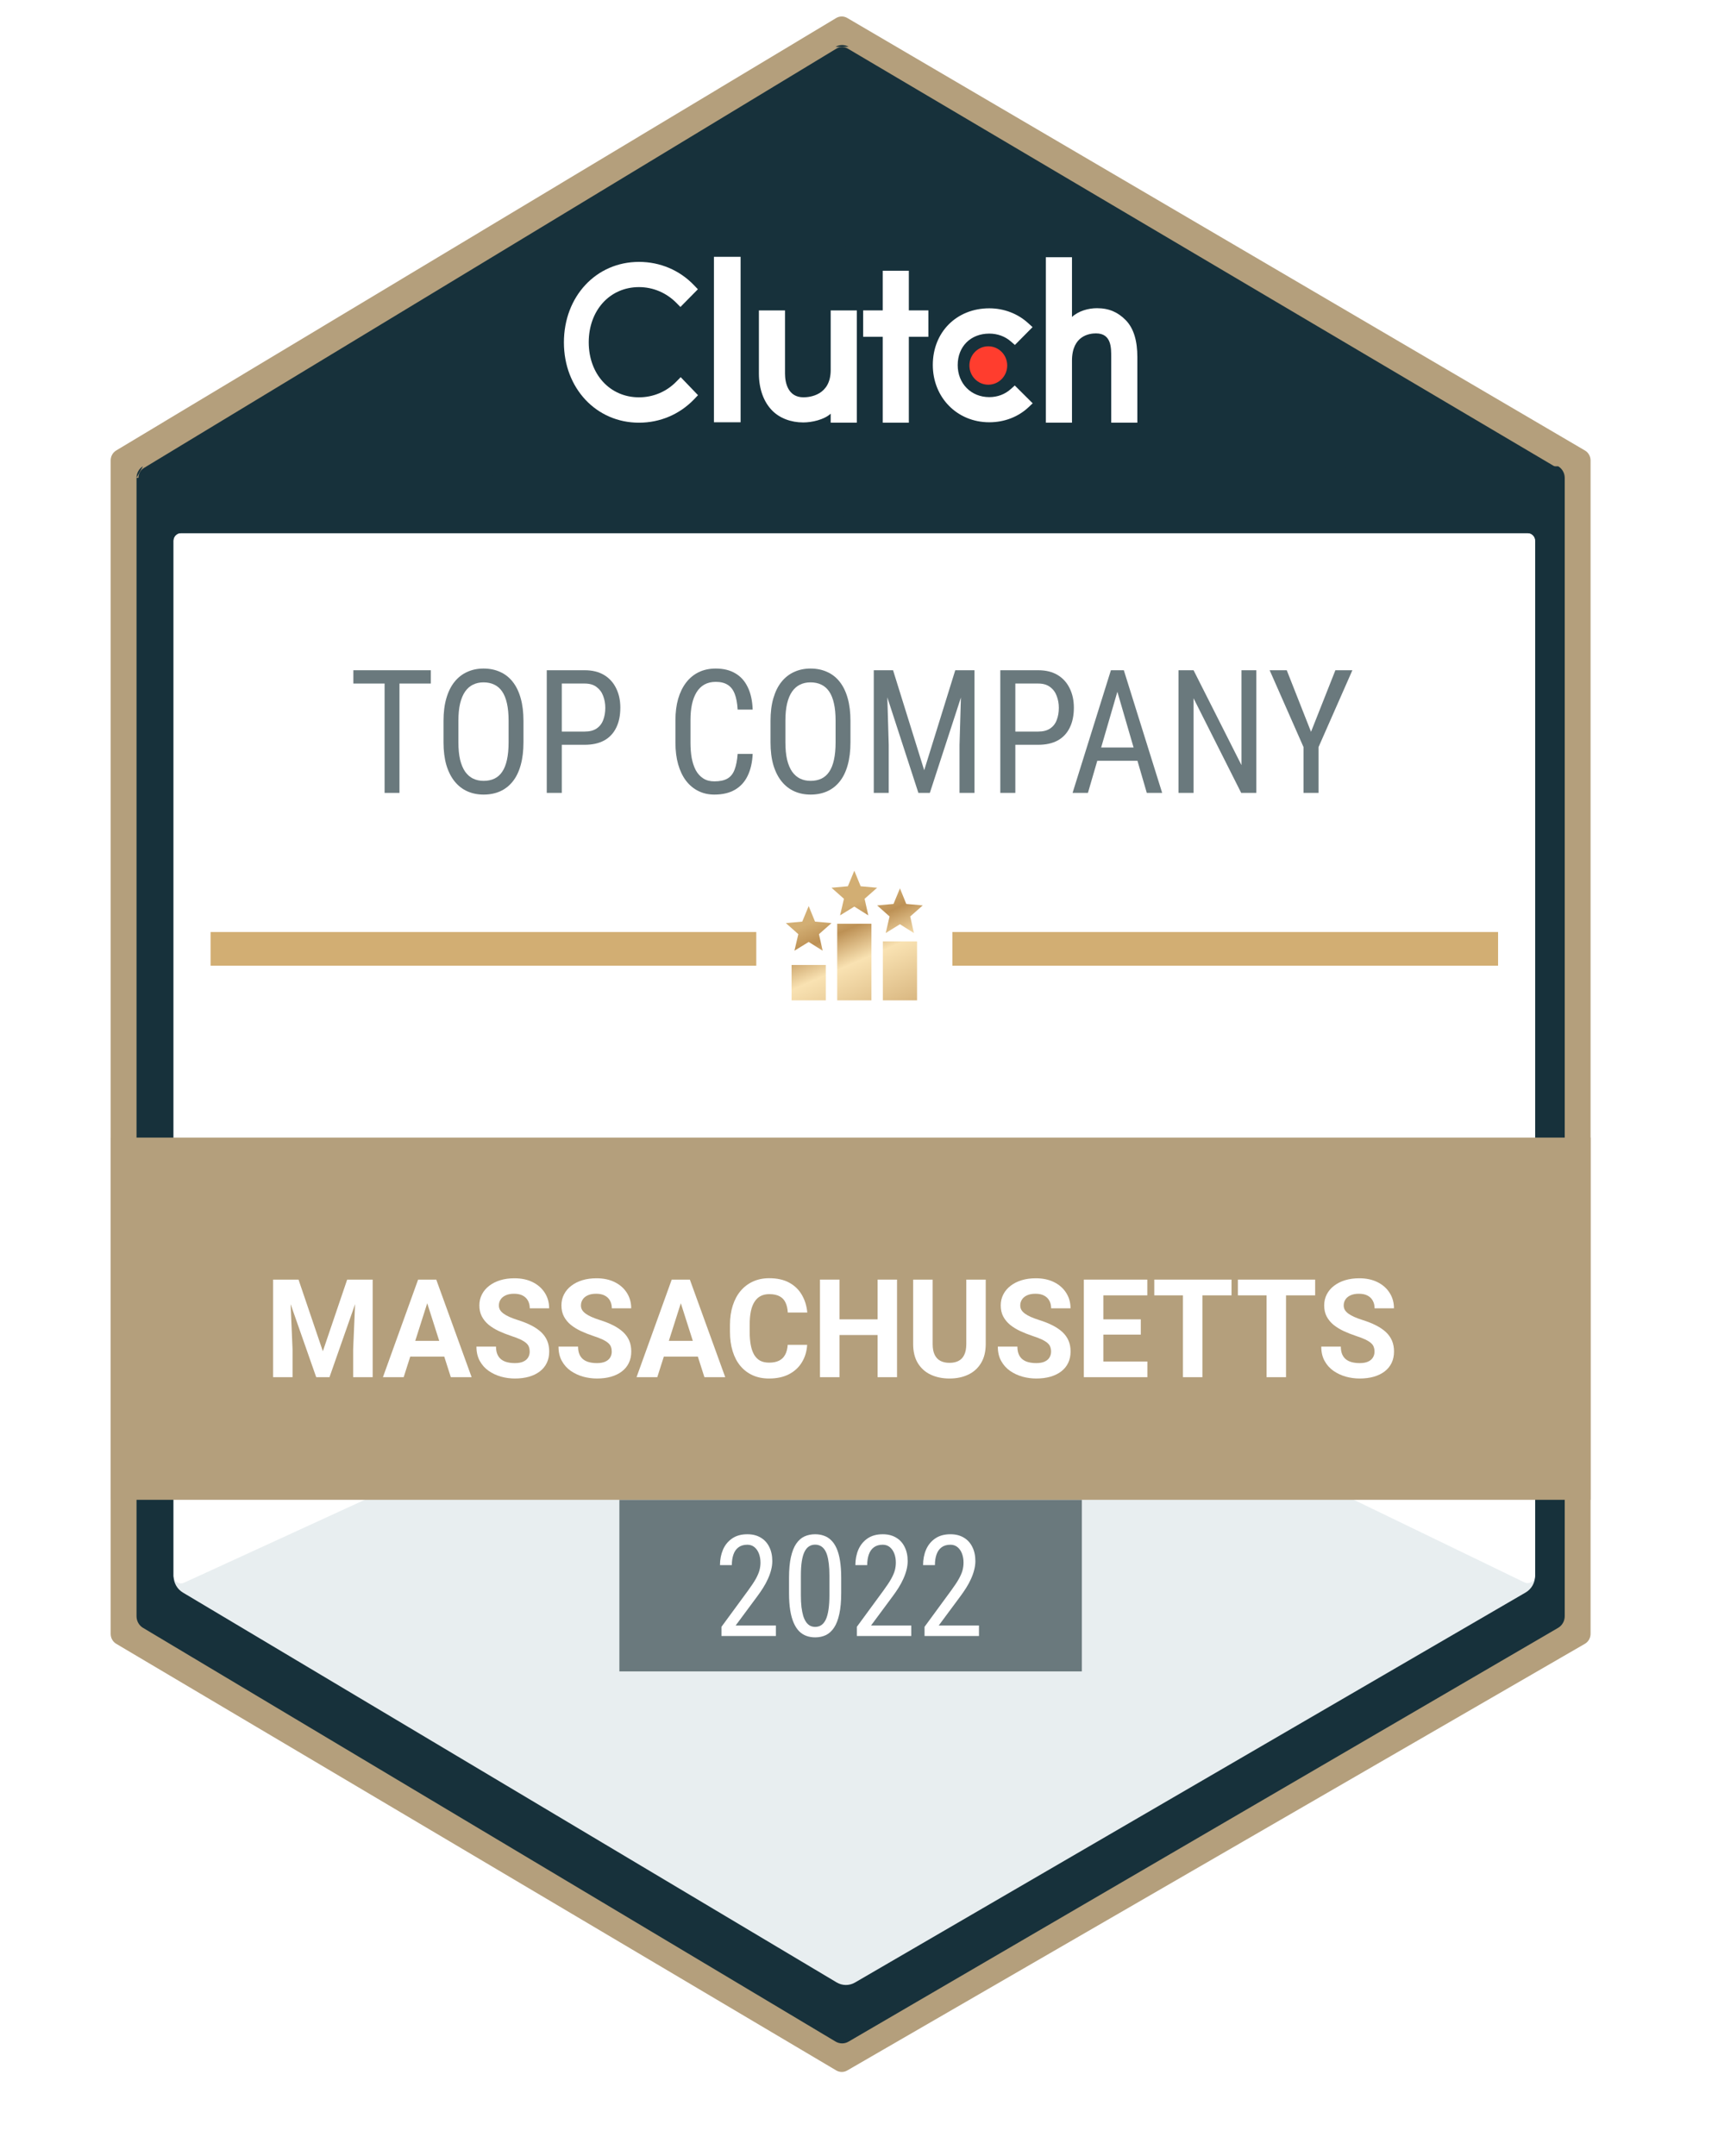 <svg width="102" height="128" viewBox="0 0 102 128" fill="none" xmlns="http://www.w3.org/2000/svg">
<path d="M6.898 26.743L49.645 1.07C49.848 0.948 50.099 0.947 50.303 1.067L94.101 26.744C94.307 26.865 94.434 27.09 94.434 27.334V96.99C94.434 97.236 94.305 97.463 94.097 97.583L50.3 122.913C50.097 123.031 49.85 123.028 49.649 122.91L6.902 97.584C6.697 97.463 6.571 97.238 6.571 96.995V27.33C6.571 27.088 6.696 26.865 6.898 26.743Z" fill="#B49F7C"/>
<path d="M8.544 27.781L49.663 2.884C49.867 2.76 50.12 2.759 50.325 2.88L92.455 27.782C92.66 27.903 92.786 28.128 92.786 28.371V95.943C92.786 96.188 92.659 96.414 92.452 96.534L50.322 121.1C50.118 121.219 49.869 121.216 49.667 121.097L8.547 96.535C8.344 96.414 8.219 96.19 8.219 95.948V28.366C8.219 28.126 8.342 27.903 8.544 27.781Z" fill="#17313B"/>
<path fill-rule="evenodd" clip-rule="evenodd" d="M50.269 2.981C50.099 2.881 49.89 2.882 49.721 2.984L8.601 27.881C8.434 27.982 8.332 28.167 8.332 28.366V95.948C8.332 96.149 8.436 96.334 8.604 96.435L49.723 120.996C49.723 120.996 49.723 120.996 49.723 120.996M49.606 2.784C49.845 2.639 50.141 2.637 50.381 2.779V2.779L50.381 2.779M92.512 27.681L50.381 2.779L92.512 27.681ZM92.456 27.782L92.512 27.681L92.456 27.782L8.487 27.681ZM8.487 27.681L8.487 27.681L8.487 27.681ZM8.487 27.681C8.251 27.823 8.106 28.084 8.106 28.366L8.487 27.681ZM92.512 27.681C92.752 27.823 92.9 28.086 92.9 28.371V95.943C92.9 96.23 92.75 96.495 92.508 96.636L50.377 121.201C50.377 121.201 50.377 121.201 50.377 121.201C50.139 121.341 49.847 121.338 49.61 121.197L49.61 121.197L8.491 96.636C8.253 96.494 8.106 96.232 8.106 95.948V28.366" fill="#17313B"/>
<path fill-rule="evenodd" clip-rule="evenodd" d="M42.387 25.068H43.97V15.246H42.387V25.068Z" fill="white"/>
<path fill-rule="evenodd" clip-rule="evenodd" d="M49.319 21.967C49.319 23.467 48.073 23.586 47.702 23.586C46.776 23.586 46.607 22.708 46.607 22.179V18.428H45.057V22.171C45.057 23.1 45.346 23.867 45.851 24.378C46.298 24.83 46.966 25.078 47.691 25.078C48.205 25.078 48.932 24.915 49.319 24.558V25.093H50.87V18.428H49.319V21.967Z" fill="white"/>
<path fill-rule="evenodd" clip-rule="evenodd" d="M53.959 16.073H52.409V18.426H51.247V19.995H52.409V25.093H53.959V19.995H55.121V18.426H53.959V16.073Z" fill="white"/>
<path fill-rule="evenodd" clip-rule="evenodd" d="M60.011 23.097C59.673 23.404 59.226 23.575 58.736 23.575C57.654 23.575 56.86 22.773 56.86 21.672C56.86 20.572 57.629 19.804 58.736 19.804C59.217 19.804 59.673 19.967 60.02 20.274L60.256 20.478L61.304 19.42L61.042 19.181C60.425 18.619 59.606 18.303 58.736 18.303C56.793 18.303 55.382 19.719 55.382 21.664C55.382 23.6 56.827 25.068 58.736 25.068C59.623 25.068 60.451 24.752 61.059 24.18L61.312 23.942L60.248 22.884L60.011 23.097Z" fill="white"/>
<path fill-rule="evenodd" clip-rule="evenodd" d="M66.828 18.997C66.381 18.544 65.856 18.296 65.131 18.296C64.616 18.296 64.033 18.459 63.645 18.817V15.271H62.092V25.093H63.645V21.414C63.645 19.91 64.7 19.791 65.071 19.791C65.999 19.791 65.974 20.671 65.974 21.2V25.093H67.526V21.209C67.526 20.278 67.334 19.509 66.828 18.997Z" fill="white"/>
<path fill-rule="evenodd" clip-rule="evenodd" d="M58.677 20.558C59.297 20.558 59.8 21.068 59.8 21.698C59.8 22.328 59.297 22.838 58.677 22.838C58.058 22.838 57.555 22.328 57.555 21.698C57.555 21.068 58.058 20.558 58.677 20.558Z" fill="#FF3D2E"/>
<path fill-rule="evenodd" clip-rule="evenodd" d="M40.17 22.638C39.58 23.253 38.78 23.587 37.937 23.587C36.209 23.587 34.954 22.21 34.954 20.32C34.954 18.421 36.209 17.044 37.937 17.044C38.771 17.044 39.563 17.378 40.161 17.984L40.397 18.224L41.434 17.172L41.206 16.933C40.346 16.035 39.184 15.547 37.937 15.547C35.392 15.547 33.48 17.6 33.48 20.328C33.48 23.048 35.401 25.093 37.937 25.093C39.193 25.093 40.355 24.596 41.215 23.698L41.442 23.459L40.414 22.39L40.17 22.638Z" fill="white"/>
<g filter="url(#filter0_d_150_396)">
<path d="M10.745 31.657H51.801H90.7C90.942 31.657 91.139 31.86 91.139 32.109V93.55C91.139 93.959 90.926 94.335 90.581 94.536L50.763 117.691C50.425 117.888 50.01 117.886 49.673 117.685L10.854 94.538C10.515 94.335 10.306 93.962 10.306 93.558V32.109C10.306 31.86 10.502 31.657 10.745 31.657Z" fill="#E8EEF0"/>
</g>
<path d="M10.745 31.657H51.801H90.7C90.942 31.657 91.139 31.86 91.139 32.109V93.53C91.139 93.861 90.804 94.081 90.513 93.939L52.256 75.425C51.967 75.285 51.634 75.282 51.342 75.416L10.924 93.959C10.633 94.092 10.306 93.873 10.306 93.545V32.109C10.306 31.86 10.502 31.657 10.745 31.657Z" fill="white"/>
<path d="M76.396 39.788L77.837 43.444L79.284 39.788H80.293L78.284 44.349V47.07H77.391V44.349L75.381 39.788H76.396Z" fill="#6A797D"/>
<path d="M74.59 39.788V47.07H73.692L70.863 41.453V47.07H69.97V39.788H70.863L73.707 45.42V39.788H74.59Z" fill="#6A797D"/>
<path d="M66.524 40.433L64.592 47.07H63.68L65.956 39.788H66.529L66.524 40.433ZM68.087 47.07L66.155 40.433L66.145 39.788H66.723L68.999 47.07H68.087ZM68.087 44.374V45.164H64.68V44.374H68.087Z" fill="#6A797D"/>
<path d="M61.641 44.214H60.097V43.429H61.641C61.932 43.429 62.166 43.369 62.344 43.249C62.526 43.129 62.657 42.962 62.737 42.749C62.822 42.535 62.864 42.292 62.864 42.019C62.864 41.769 62.822 41.533 62.737 41.313C62.657 41.093 62.526 40.917 62.344 40.783C62.166 40.647 61.932 40.578 61.641 40.578H60.282V47.07H59.389V39.788H61.641C62.097 39.788 62.482 39.883 62.796 40.073C63.11 40.263 63.347 40.527 63.509 40.863C63.674 41.197 63.757 41.579 63.757 42.009C63.757 42.475 63.674 42.874 63.509 43.204C63.347 43.534 63.11 43.786 62.796 43.959C62.482 44.129 62.097 44.214 61.641 44.214Z" fill="#6A797D"/>
<path d="M52.158 39.788H53.022L54.871 45.725L56.715 39.788H57.579L55.206 47.07H54.526L52.158 39.788ZM51.877 39.788H52.634L52.765 44.229V47.07H51.877V39.788ZM57.099 39.788H57.856V47.07H56.968V44.229L57.099 39.788Z" fill="#6A797D"/>
<path d="M50.493 42.799V44.064C50.493 44.578 50.438 45.029 50.328 45.42C50.221 45.806 50.065 46.13 49.857 46.39C49.65 46.65 49.401 46.845 49.11 46.975C48.819 47.105 48.49 47.17 48.125 47.17C47.772 47.17 47.45 47.105 47.159 46.975C46.868 46.845 46.617 46.65 46.407 46.39C46.196 46.13 46.033 45.806 45.916 45.42C45.803 45.029 45.747 44.578 45.747 44.064V42.799C45.747 42.285 45.803 41.835 45.916 41.449C46.03 41.058 46.191 40.733 46.402 40.473C46.612 40.213 46.863 40.018 47.154 39.888C47.445 39.755 47.767 39.688 48.12 39.688C48.486 39.688 48.814 39.755 49.105 39.888C49.4 40.018 49.649 40.213 49.853 40.473C50.06 40.733 50.218 41.058 50.328 41.449C50.438 41.835 50.493 42.285 50.493 42.799ZM49.61 44.064V42.789C49.61 42.389 49.578 42.045 49.513 41.759C49.448 41.469 49.353 41.232 49.227 41.048C49.1 40.865 48.945 40.73 48.761 40.643C48.576 40.553 48.363 40.508 48.12 40.508C47.89 40.508 47.683 40.553 47.499 40.643C47.318 40.73 47.162 40.865 47.033 41.048C46.903 41.232 46.803 41.469 46.732 41.759C46.664 42.045 46.63 42.389 46.63 42.789V44.064C46.63 44.468 46.664 44.814 46.732 45.105C46.803 45.391 46.903 45.628 47.033 45.815C47.165 45.998 47.324 46.135 47.508 46.225C47.693 46.312 47.898 46.355 48.125 46.355C48.367 46.355 48.581 46.312 48.765 46.225C48.953 46.135 49.108 45.998 49.231 45.815C49.358 45.628 49.451 45.391 49.513 45.105C49.578 44.814 49.61 44.468 49.61 44.064Z" fill="#6A797D"/>
<path d="M43.795 44.754H44.688C44.665 45.255 44.567 45.686 44.392 46.05C44.221 46.41 43.97 46.687 43.64 46.88C43.313 47.073 42.904 47.17 42.412 47.17C42.059 47.17 41.74 47.098 41.456 46.955C41.171 46.812 40.927 46.607 40.723 46.34C40.522 46.07 40.368 45.746 40.262 45.37C40.155 44.993 40.102 44.569 40.102 44.099V42.754C40.102 42.287 40.155 41.865 40.262 41.489C40.372 41.112 40.529 40.79 40.733 40.523C40.94 40.253 41.19 40.047 41.485 39.903C41.782 39.76 42.119 39.688 42.494 39.688C42.954 39.688 43.342 39.783 43.659 39.973C43.98 40.16 44.225 40.435 44.397 40.798C44.572 41.158 44.669 41.6 44.688 42.124H43.795C43.772 41.74 43.714 41.428 43.62 41.188C43.526 40.945 43.387 40.767 43.203 40.653C43.022 40.537 42.785 40.478 42.494 40.478C42.236 40.478 42.011 40.532 41.82 40.638C41.632 40.745 41.477 40.898 41.354 41.099C41.234 41.295 41.143 41.534 41.082 41.814C41.024 42.09 40.995 42.401 40.995 42.744V44.099C40.995 44.419 41.019 44.718 41.067 44.995C41.119 45.271 41.2 45.515 41.31 45.725C41.423 45.931 41.571 46.093 41.752 46.21C41.933 46.327 42.153 46.385 42.412 46.385C42.739 46.385 42.997 46.33 43.188 46.22C43.379 46.11 43.52 45.935 43.611 45.695C43.704 45.455 43.766 45.141 43.795 44.754Z" fill="#6A797D"/>
<path d="M34.714 44.214H33.17V43.429H34.714C35.005 43.429 35.24 43.369 35.418 43.249C35.599 43.129 35.73 42.962 35.811 42.749C35.895 42.535 35.937 42.292 35.937 42.019C35.937 41.769 35.895 41.533 35.811 41.313C35.73 41.093 35.599 40.917 35.418 40.783C35.24 40.647 35.005 40.578 34.714 40.578H33.355V47.07H32.462V39.788H34.714C35.17 39.788 35.555 39.883 35.869 40.073C36.183 40.263 36.421 40.527 36.583 40.863C36.748 41.197 36.83 41.579 36.83 42.009C36.83 42.475 36.748 42.874 36.583 43.204C36.421 43.534 36.183 43.786 35.869 43.959C35.555 44.129 35.17 44.214 34.714 44.214Z" fill="#6A797D"/>
<path d="M31.079 42.799V44.064C31.079 44.578 31.024 45.029 30.914 45.42C30.807 45.806 30.651 46.13 30.443 46.39C30.236 46.65 29.987 46.845 29.696 46.975C29.405 47.105 29.076 47.17 28.711 47.17C28.358 47.17 28.036 47.105 27.745 46.975C27.454 46.845 27.203 46.65 26.993 46.39C26.782 46.13 26.619 45.806 26.502 45.42C26.389 45.029 26.332 44.578 26.332 44.064V42.799C26.332 42.285 26.389 41.835 26.502 41.449C26.616 41.058 26.777 40.733 26.988 40.473C27.198 40.213 27.449 40.018 27.74 39.888C28.031 39.755 28.353 39.688 28.706 39.688C29.072 39.688 29.4 39.755 29.691 39.888C29.985 40.018 30.235 40.213 30.439 40.473C30.646 40.733 30.804 41.058 30.914 41.449C31.024 41.835 31.079 42.285 31.079 42.799ZM30.196 44.064V42.789C30.196 42.389 30.163 42.045 30.099 41.759C30.034 41.469 29.939 41.232 29.812 41.048C29.686 40.865 29.531 40.73 29.346 40.643C29.162 40.553 28.948 40.508 28.706 40.508C28.476 40.508 28.269 40.553 28.085 40.643C27.903 40.73 27.748 40.865 27.619 41.048C27.489 41.232 27.389 41.469 27.318 41.759C27.25 42.045 27.216 42.389 27.216 42.789V44.064C27.216 44.468 27.25 44.814 27.318 45.105C27.389 45.391 27.489 45.628 27.619 45.815C27.751 45.998 27.91 46.135 28.094 46.225C28.279 46.312 28.484 46.355 28.711 46.355C28.953 46.355 29.167 46.312 29.351 46.225C29.539 46.135 29.694 45.998 29.817 45.815C29.944 45.628 30.037 45.391 30.099 45.105C30.163 44.814 30.196 44.468 30.196 44.064Z" fill="#6A797D"/>
<path d="M23.717 39.788V47.07H22.834V39.788H23.717ZM25.576 39.788V40.578H20.98V39.788H25.576Z" fill="#6A797D"/>
<path d="M36.774 89.036H64.231V99.222H36.774V89.036Z" fill="#6A797D"/>
<path d="M6.571 67.533H94.434V89.036H6.571V67.533Z" fill="#B49F7C"/>
<path d="M81.607 80.24C81.607 80.136 81.591 80.044 81.56 79.961C81.532 79.876 81.478 79.8 81.398 79.731C81.319 79.659 81.207 79.589 81.062 79.52C80.918 79.451 80.732 79.379 80.503 79.305C80.248 79.22 80.006 79.125 79.777 79.019C79.55 78.912 79.35 78.789 79.174 78.648C79.002 78.505 78.866 78.34 78.765 78.151C78.668 77.963 78.619 77.744 78.619 77.495C78.619 77.253 78.67 77.035 78.773 76.838C78.876 76.639 79.02 76.47 79.205 76.329C79.391 76.186 79.609 76.076 79.862 75.999C80.117 75.922 80.396 75.884 80.7 75.884C81.114 75.884 81.475 75.96 81.784 76.114C82.093 76.268 82.332 76.479 82.502 76.747C82.675 77.015 82.761 77.321 82.761 77.666H81.611C81.611 77.496 81.576 77.348 81.506 77.22C81.439 77.09 81.337 76.988 81.198 76.914C81.061 76.84 80.889 76.803 80.68 76.803C80.479 76.803 80.312 76.834 80.178 76.898C80.044 76.959 79.944 77.043 79.877 77.149C79.81 77.252 79.777 77.369 79.777 77.499C79.777 77.597 79.8 77.686 79.846 77.765C79.895 77.845 79.967 77.919 80.062 77.988C80.158 78.057 80.275 78.122 80.414 78.183C80.553 78.244 80.714 78.304 80.896 78.362C81.203 78.458 81.472 78.565 81.703 78.684C81.938 78.804 82.133 78.938 82.29 79.086C82.447 79.235 82.566 79.403 82.645 79.591C82.725 79.78 82.765 79.993 82.765 80.232C82.765 80.484 82.717 80.709 82.622 80.908C82.527 81.107 82.389 81.275 82.209 81.413C82.029 81.551 81.814 81.656 81.564 81.728C81.315 81.799 81.035 81.835 80.727 81.835C80.448 81.835 80.174 81.798 79.904 81.724C79.634 81.647 79.388 81.531 79.167 81.378C78.948 81.224 78.773 81.028 78.642 80.789C78.51 80.55 78.445 80.268 78.445 79.942H79.607C79.607 80.122 79.634 80.274 79.688 80.399C79.742 80.524 79.818 80.624 79.916 80.701C80.016 80.778 80.135 80.834 80.271 80.868C80.41 80.903 80.562 80.92 80.727 80.92C80.927 80.92 81.092 80.891 81.221 80.833C81.352 80.774 81.448 80.693 81.51 80.59C81.575 80.487 81.607 80.37 81.607 80.24Z" fill="white"/>
<path d="M76.353 75.963V81.756H75.198V75.963H76.353ZM78.082 75.963V76.898H73.496V75.963H78.082Z" fill="white"/>
<path d="M71.388 75.963V81.756H70.233V75.963H71.388ZM73.117 75.963V76.898H68.531V75.963H73.117Z" fill="white"/>
<path d="M68.121 80.825V81.756H65.129V80.825H68.121ZM65.507 75.963V81.756H64.349V75.963H65.507ZM67.731 78.322V79.229H65.129V78.322H67.731ZM68.117 75.963V76.898H65.129V75.963H68.117Z" fill="white"/>
<path d="M62.404 80.24C62.404 80.136 62.388 80.044 62.357 79.961C62.329 79.876 62.275 79.8 62.195 79.731C62.115 79.659 62.003 79.589 61.859 79.52C61.715 79.451 61.529 79.379 61.299 79.305C61.045 79.22 60.803 79.125 60.574 79.019C60.347 78.912 60.146 78.789 59.971 78.648C59.799 78.505 59.663 78.34 59.562 78.151C59.464 77.963 59.415 77.744 59.415 77.495C59.415 77.253 59.467 77.035 59.57 76.838C59.673 76.639 59.817 76.47 60.002 76.329C60.188 76.186 60.406 76.076 60.659 75.999C60.913 75.922 61.193 75.884 61.496 75.884C61.911 75.884 62.272 75.96 62.581 76.114C62.89 76.268 63.129 76.479 63.299 76.747C63.472 77.015 63.558 77.321 63.558 77.666H62.407C62.407 77.496 62.373 77.348 62.303 77.22C62.236 77.09 62.133 76.988 61.994 76.914C61.858 76.84 61.685 76.803 61.477 76.803C61.276 76.803 61.109 76.834 60.975 76.898C60.841 76.959 60.741 77.043 60.674 77.149C60.607 77.252 60.574 77.369 60.574 77.499C60.574 77.597 60.597 77.686 60.643 77.765C60.692 77.845 60.764 77.919 60.859 77.988C60.955 78.057 61.072 78.122 61.211 78.183C61.35 78.244 61.511 78.304 61.693 78.362C61.999 78.458 62.269 78.565 62.5 78.684C62.734 78.804 62.93 78.938 63.087 79.086C63.244 79.235 63.362 79.403 63.442 79.591C63.522 79.78 63.562 79.993 63.562 80.232C63.562 80.484 63.514 80.709 63.419 80.908C63.324 81.107 63.186 81.275 63.006 81.413C62.826 81.551 62.611 81.656 62.361 81.728C62.111 81.799 61.832 81.835 61.523 81.835C61.245 81.835 60.971 81.798 60.701 81.724C60.431 81.647 60.185 81.531 59.964 81.378C59.745 81.224 59.57 81.028 59.439 80.789C59.307 80.55 59.242 80.268 59.242 79.942H60.404C60.404 80.122 60.431 80.274 60.485 80.399C60.539 80.524 60.615 80.624 60.713 80.701C60.813 80.778 60.931 80.834 61.068 80.868C61.207 80.903 61.359 80.92 61.523 80.92C61.724 80.92 61.889 80.891 62.017 80.833C62.149 80.774 62.245 80.693 62.307 80.59C62.371 80.487 62.404 80.37 62.404 80.24Z" fill="white"/>
<path d="M57.37 75.963H58.524V79.79C58.524 80.236 58.431 80.611 58.246 80.916C58.063 81.221 57.81 81.451 57.485 81.604C57.164 81.758 56.793 81.835 56.373 81.835C55.954 81.835 55.581 81.758 55.254 81.604C54.93 81.451 54.675 81.221 54.489 80.916C54.307 80.611 54.215 80.236 54.215 79.79V75.963H55.373V79.79C55.373 80.05 55.413 80.262 55.493 80.427C55.573 80.591 55.688 80.712 55.837 80.789C55.989 80.866 56.168 80.904 56.373 80.904C56.584 80.904 56.763 80.866 56.91 80.789C57.059 80.712 57.173 80.591 57.25 80.427C57.33 80.262 57.37 80.05 57.37 79.79V75.963Z" fill="white"/>
<path d="M52.432 78.322V79.253H49.498V78.322H52.432ZM49.841 75.963V81.756H48.683V75.963H49.841ZM53.258 75.963V81.756H52.104V75.963H53.258Z" fill="white"/>
<path d="M46.768 79.834H47.922C47.899 80.224 47.795 80.57 47.609 80.872C47.426 81.175 47.17 81.411 46.841 81.581C46.514 81.75 46.12 81.835 45.66 81.835C45.299 81.835 44.976 81.772 44.691 81.644C44.405 81.514 44.16 81.329 43.957 81.087C43.756 80.846 43.603 80.554 43.498 80.212C43.392 79.87 43.339 79.487 43.339 79.062V78.66C43.339 78.236 43.393 77.853 43.502 77.511C43.612 77.166 43.769 76.873 43.972 76.632C44.178 76.39 44.424 76.204 44.71 76.075C44.996 75.945 45.315 75.88 45.667 75.88C46.136 75.88 46.531 75.967 46.853 76.142C47.177 76.317 47.428 76.559 47.605 76.866C47.786 77.174 47.894 77.524 47.93 77.916H46.772C46.759 77.683 46.714 77.486 46.636 77.324C46.559 77.159 46.442 77.036 46.285 76.954C46.131 76.869 45.925 76.826 45.667 76.826C45.474 76.826 45.306 76.864 45.162 76.938C45.017 77.012 44.897 77.125 44.799 77.276C44.701 77.427 44.627 77.618 44.579 77.849C44.532 78.077 44.509 78.345 44.509 78.653V79.062C44.509 79.362 44.531 79.626 44.575 79.854C44.618 80.079 44.685 80.27 44.776 80.427C44.868 80.581 44.987 80.697 45.131 80.777C45.277 80.854 45.454 80.892 45.66 80.892C45.902 80.892 46.101 80.853 46.258 80.773C46.415 80.693 46.535 80.575 46.617 80.419C46.702 80.262 46.752 80.067 46.768 79.834Z" fill="white"/>
<path d="M40.552 76.954L39.024 81.756H37.792L39.881 75.963H40.664L40.552 76.954ZM41.822 81.756L40.29 76.954L40.166 75.963H40.958L43.058 81.756H41.822ZM41.753 79.599V80.534H38.784V79.599H41.753Z" fill="white"/>
<path d="M36.321 80.24C36.321 80.136 36.306 80.044 36.275 79.961C36.246 79.876 36.192 79.8 36.113 79.731C36.033 79.659 35.921 79.589 35.777 79.52C35.633 79.451 35.446 79.379 35.217 79.305C34.962 79.22 34.72 79.125 34.491 79.019C34.265 78.912 34.064 78.789 33.889 78.648C33.716 78.505 33.58 78.34 33.48 78.151C33.382 77.963 33.333 77.744 33.333 77.495C33.333 77.253 33.384 77.035 33.487 76.838C33.59 76.639 33.734 76.47 33.92 76.329C34.105 76.186 34.324 76.076 34.576 75.999C34.831 75.922 35.11 75.884 35.414 75.884C35.828 75.884 36.19 75.96 36.499 76.114C36.807 76.268 37.047 76.479 37.217 76.747C37.389 77.015 37.475 77.321 37.475 77.666H36.325C36.325 77.496 36.29 77.348 36.221 77.22C36.154 77.09 36.051 76.988 35.912 76.914C35.775 76.84 35.603 76.803 35.395 76.803C35.194 76.803 35.026 76.834 34.893 76.898C34.759 76.959 34.658 77.043 34.592 77.149C34.525 77.252 34.491 77.369 34.491 77.499C34.491 77.597 34.514 77.686 34.561 77.765C34.609 77.845 34.682 77.919 34.777 77.988C34.872 78.057 34.989 78.122 35.128 78.183C35.267 78.244 35.428 78.304 35.611 78.362C35.917 78.458 36.186 78.565 36.418 78.684C36.652 78.804 36.847 78.938 37.004 79.086C37.161 79.235 37.28 79.403 37.36 79.591C37.439 79.78 37.479 79.993 37.479 80.232C37.479 80.484 37.432 80.709 37.336 80.908C37.241 81.107 37.103 81.275 36.923 81.413C36.743 81.551 36.528 81.656 36.279 81.728C36.029 81.799 35.75 81.835 35.441 81.835C35.163 81.835 34.889 81.798 34.618 81.724C34.348 81.647 34.102 81.531 33.881 81.378C33.662 81.224 33.487 81.028 33.356 80.789C33.225 80.55 33.159 80.268 33.159 79.942H34.321C34.321 80.122 34.348 80.274 34.402 80.399C34.456 80.524 34.532 80.624 34.63 80.701C34.73 80.778 34.849 80.834 34.985 80.868C35.124 80.903 35.276 80.92 35.441 80.92C35.642 80.92 35.806 80.891 35.935 80.833C36.066 80.774 36.163 80.693 36.225 80.59C36.289 80.487 36.321 80.37 36.321 80.24Z" fill="white"/>
<path d="M31.449 80.24C31.449 80.136 31.434 80.044 31.403 79.961C31.374 79.876 31.32 79.8 31.241 79.731C31.161 79.659 31.049 79.589 30.905 79.52C30.761 79.451 30.574 79.379 30.345 79.305C30.09 79.22 29.848 79.125 29.619 79.019C29.393 78.912 29.192 78.789 29.017 78.648C28.844 78.505 28.708 78.34 28.608 78.151C28.51 77.963 28.461 77.744 28.461 77.495C28.461 77.253 28.512 77.035 28.615 76.838C28.718 76.639 28.862 76.47 29.048 76.329C29.233 76.186 29.452 76.076 29.704 75.999C29.959 75.922 30.238 75.884 30.542 75.884C30.956 75.884 31.318 75.96 31.627 76.114C31.936 76.268 32.175 76.479 32.345 76.747C32.517 77.015 32.603 77.321 32.603 77.666H31.453C31.453 77.496 31.418 77.348 31.349 77.22C31.282 77.09 31.179 76.988 31.04 76.914C30.903 76.84 30.731 76.803 30.522 76.803C30.322 76.803 30.154 76.834 30.021 76.898C29.887 76.959 29.786 77.043 29.719 77.149C29.652 77.252 29.619 77.369 29.619 77.499C29.619 77.597 29.642 77.686 29.689 77.765C29.737 77.845 29.809 77.919 29.905 77.988C30 78.057 30.117 78.122 30.256 78.183C30.395 78.244 30.556 78.304 30.739 78.362C31.045 78.458 31.314 78.565 31.546 78.684C31.78 78.804 31.975 78.938 32.132 79.086C32.289 79.235 32.408 79.403 32.487 79.591C32.567 79.78 32.607 79.993 32.607 80.232C32.607 80.484 32.56 80.709 32.464 80.908C32.369 81.107 32.231 81.275 32.051 81.413C31.871 81.551 31.656 81.656 31.407 81.728C31.157 81.799 30.878 81.835 30.569 81.835C30.291 81.835 30.017 81.798 29.746 81.724C29.476 81.647 29.23 81.531 29.009 81.378C28.79 81.224 28.615 81.028 28.484 80.789C28.353 80.55 28.287 80.268 28.287 79.942H29.449C29.449 80.122 29.476 80.274 29.53 80.399C29.584 80.524 29.66 80.624 29.758 80.701C29.858 80.778 29.977 80.834 30.113 80.868C30.252 80.903 30.404 80.92 30.569 80.92C30.77 80.92 30.934 80.891 31.063 80.833C31.194 80.774 31.291 80.693 31.352 80.59C31.417 80.487 31.449 80.37 31.449 80.24Z" fill="white"/>
<path d="M25.496 76.954L23.967 81.756H22.735L24.824 75.963H25.608L25.496 76.954ZM26.766 81.756L25.233 76.954L25.11 75.963H25.901L28.001 81.756H26.766ZM26.696 79.599V80.534H23.727V79.599H26.696Z" fill="white"/>
<path d="M16.744 75.963H17.724L19.168 80.216L20.612 75.963H21.593L19.562 81.756H18.774L16.744 75.963ZM16.215 75.963H17.192L17.369 80.109V81.756H16.215V75.963ZM21.145 75.963H22.126V81.756H20.967V80.109L21.145 75.963Z" fill="white"/>
<path d="M58.123 96.498V97.12H54.891V96.575L56.483 94.403C56.679 94.135 56.829 93.909 56.932 93.723C57.035 93.535 57.107 93.367 57.147 93.22C57.186 93.07 57.206 92.917 57.206 92.762C57.206 92.565 57.176 92.388 57.115 92.23C57.054 92.069 56.965 91.941 56.849 91.845C56.732 91.75 56.592 91.702 56.428 91.702C56.213 91.702 56.037 91.754 55.9 91.857C55.765 91.958 55.665 92.1 55.602 92.283C55.538 92.466 55.507 92.676 55.507 92.913H54.804C54.804 92.578 54.863 92.271 54.982 91.992C55.104 91.714 55.285 91.493 55.526 91.329C55.767 91.163 56.068 91.08 56.428 91.08C56.738 91.08 57.002 91.147 57.222 91.28C57.444 91.411 57.614 91.597 57.73 91.837C57.849 92.074 57.909 92.352 57.909 92.672C57.909 92.846 57.885 93.023 57.837 93.204C57.792 93.381 57.729 93.558 57.647 93.736C57.568 93.913 57.474 94.087 57.365 94.259C57.257 94.431 57.14 94.6 57.016 94.767L55.733 96.498H58.123Z" fill="white"/>
<path d="M54.104 96.498V97.12H50.872V96.575L52.464 94.403C52.66 94.135 52.81 93.909 52.913 93.723C53.016 93.535 53.088 93.367 53.128 93.22C53.167 93.07 53.187 92.917 53.187 92.762C53.187 92.565 53.157 92.388 53.096 92.23C53.035 92.069 52.946 91.941 52.83 91.845C52.713 91.75 52.573 91.702 52.409 91.702C52.194 91.702 52.018 91.754 51.881 91.857C51.746 91.958 51.646 92.1 51.583 92.283C51.519 92.466 51.487 92.676 51.487 92.913H50.785C50.785 92.578 50.844 92.271 50.963 91.992C51.085 91.714 51.267 91.493 51.507 91.329C51.748 91.163 52.049 91.08 52.409 91.08C52.718 91.08 52.983 91.147 53.203 91.28C53.425 91.411 53.595 91.597 53.711 91.837C53.83 92.074 53.89 92.352 53.89 92.672C53.89 92.846 53.866 93.023 53.819 93.204C53.773 93.381 53.71 93.558 53.628 93.736C53.548 93.913 53.455 94.087 53.346 94.259C53.237 94.431 53.121 94.6 52.996 94.767L51.714 96.498H54.104Z" fill="white"/>
<path d="M49.943 93.666V94.574C49.943 95.063 49.906 95.475 49.832 95.81C49.76 96.146 49.657 96.416 49.522 96.62C49.387 96.825 49.224 96.974 49.034 97.066C48.846 97.156 48.634 97.201 48.398 97.201C48.213 97.201 48.04 97.173 47.878 97.115C47.719 97.058 47.576 96.967 47.449 96.841C47.322 96.713 47.214 96.547 47.124 96.342C47.034 96.138 46.965 95.889 46.917 95.597C46.87 95.305 46.846 94.965 46.846 94.574V93.666C46.846 93.178 46.883 92.769 46.957 92.438C47.031 92.108 47.136 91.844 47.271 91.644C47.408 91.443 47.571 91.298 47.759 91.211C47.95 91.124 48.161 91.08 48.394 91.08C48.582 91.08 48.756 91.109 48.915 91.166C49.076 91.22 49.219 91.309 49.343 91.432C49.471 91.552 49.579 91.713 49.669 91.915C49.759 92.114 49.827 92.358 49.872 92.647C49.919 92.936 49.943 93.276 49.943 93.666ZM49.244 94.697V93.539C49.244 93.272 49.232 93.037 49.208 92.835C49.185 92.631 49.15 92.456 49.105 92.311C49.06 92.167 49.002 92.05 48.931 91.96C48.862 91.87 48.782 91.804 48.692 91.763C48.602 91.719 48.503 91.698 48.394 91.698C48.259 91.698 48.139 91.732 48.033 91.8C47.93 91.865 47.841 91.971 47.767 92.115C47.696 92.26 47.641 92.449 47.604 92.684C47.567 92.918 47.549 93.204 47.549 93.539V94.697C47.549 94.965 47.56 95.201 47.584 95.405C47.611 95.61 47.647 95.787 47.691 95.937C47.739 96.084 47.797 96.206 47.866 96.301C47.935 96.397 48.014 96.468 48.105 96.514C48.194 96.558 48.292 96.579 48.398 96.579C48.539 96.579 48.66 96.544 48.764 96.473C48.87 96.402 48.958 96.292 49.03 96.142C49.101 95.989 49.154 95.794 49.189 95.556C49.226 95.316 49.244 95.03 49.244 94.697Z" fill="white"/>
<path d="M46.067 96.498V97.12H42.834V96.575L44.427 94.403C44.623 94.135 44.772 93.909 44.876 93.723C44.979 93.535 45.05 93.367 45.09 93.22C45.13 93.07 45.15 92.917 45.15 92.762C45.15 92.565 45.119 92.388 45.058 92.23C44.997 92.069 44.909 91.941 44.792 91.845C44.676 91.75 44.535 91.702 44.371 91.702C44.157 91.702 43.981 91.754 43.843 91.857C43.708 91.958 43.609 92.1 43.545 92.283C43.482 92.466 43.45 92.676 43.45 92.913H42.747C42.747 92.578 42.807 92.271 42.926 91.992C43.047 91.714 43.229 91.493 43.47 91.329C43.711 91.163 44.011 91.08 44.371 91.08C44.681 91.08 44.946 91.147 45.165 91.28C45.388 91.411 45.557 91.597 45.674 91.837C45.793 92.074 45.852 92.352 45.852 92.672C45.852 92.846 45.829 93.023 45.781 93.204C45.736 93.381 45.672 93.558 45.59 93.736C45.511 93.913 45.417 94.087 45.308 94.259C45.2 94.431 45.083 94.6 44.959 94.767L43.676 96.498H46.067Z" fill="white"/>
<path d="M56.544 56.329H88.943" stroke="url(#paint0_linear_150_396)" stroke-width="2"/>
<path d="M12.502 56.329H44.901" stroke="url(#paint1_linear_150_396)" stroke-width="2"/>
<path d="M50.722 53.819L51.552 54.34L51.332 53.357L52.077 52.7L51.098 52.612L50.722 51.689L50.34 52.612L49.368 52.7L50.106 53.357L49.876 54.34L50.722 53.819ZM48.013 55.918L48.843 56.439L48.623 55.456L49.368 54.799L48.389 54.711L48.013 53.788L47.631 54.711L46.659 54.799L47.397 55.456L47.167 56.439L48.013 55.918ZM53.431 54.868L54.261 55.39L54.041 54.407L54.786 53.749L53.807 53.662L53.431 52.738L53.049 53.662L52.077 53.749L52.815 54.407L52.585 55.39L53.431 54.868ZM51.738 59.385H49.706V54.837H51.738V59.385ZM49.029 59.385H46.997V57.286H49.029V59.385ZM54.447 59.385H52.416V55.886H54.447V59.385Z" fill="url(#paint2_linear_150_396)"/>
<defs>
<filter id="filter0_d_150_396" x="0.306" y="21.657" width="100.833" height="106.18" filterUnits="userSpaceOnUse" color-interpolation-filters="sRGB">
<feFlood flood-opacity="0" result="BackgroundImageFix"/>
<feColorMatrix in="SourceAlpha" type="matrix" values="0 0 0 0 0 0 0 0 0 0 0 0 0 0 0 0 0 0 127 0" result="hardAlpha"/>
<feOffset/>
<feGaussianBlur stdDeviation="5"/>
<feColorMatrix type="matrix" values="0 0 0 0 0.243 0 0 0 0 0.514 0 0 0 0 0.62 0 0 0 0.3 0"/>
<feBlend mode="normal" in2="BackgroundImageFix" result="effect1_dropShadow_150_396"/>
<feBlend mode="normal" in="SourceGraphic" in2="effect1_dropShadow_150_396" result="shape"/>
</filter>
<linearGradient id="paint0_linear_150_396" x1="-nan" y1="-nan" x2="-nan" y2="-nan" gradientUnits="userSpaceOnUse">
<stop stop-color="#D2AE73"/>
<stop offset="0.123" stop-color="#BD9155"/>
<stop offset="0.317" stop-color="#F9E2B2"/>
<stop offset="0.969" stop-color="#BD9155"/>
</linearGradient>
<linearGradient id="paint1_linear_150_396" x1="-nan" y1="-nan" x2="-nan" y2="-nan" gradientUnits="userSpaceOnUse">
<stop stop-color="#D2AE73"/>
<stop offset="0.123" stop-color="#BD9155"/>
<stop offset="0.317" stop-color="#F9E2B2"/>
<stop offset="0.969" stop-color="#BD9155"/>
</linearGradient>
<linearGradient id="paint2_linear_150_396" x1="50.465" y1="53.748" x2="54.537" y2="63.096" gradientUnits="userSpaceOnUse">
<stop stop-color="#D2AE73"/>
<stop offset="0.123" stop-color="#BD9155"/>
<stop offset="0.317" stop-color="#F9E2B2"/>
<stop offset="0.969" stop-color="#BD9155"/>
</linearGradient>
</defs>
</svg>
